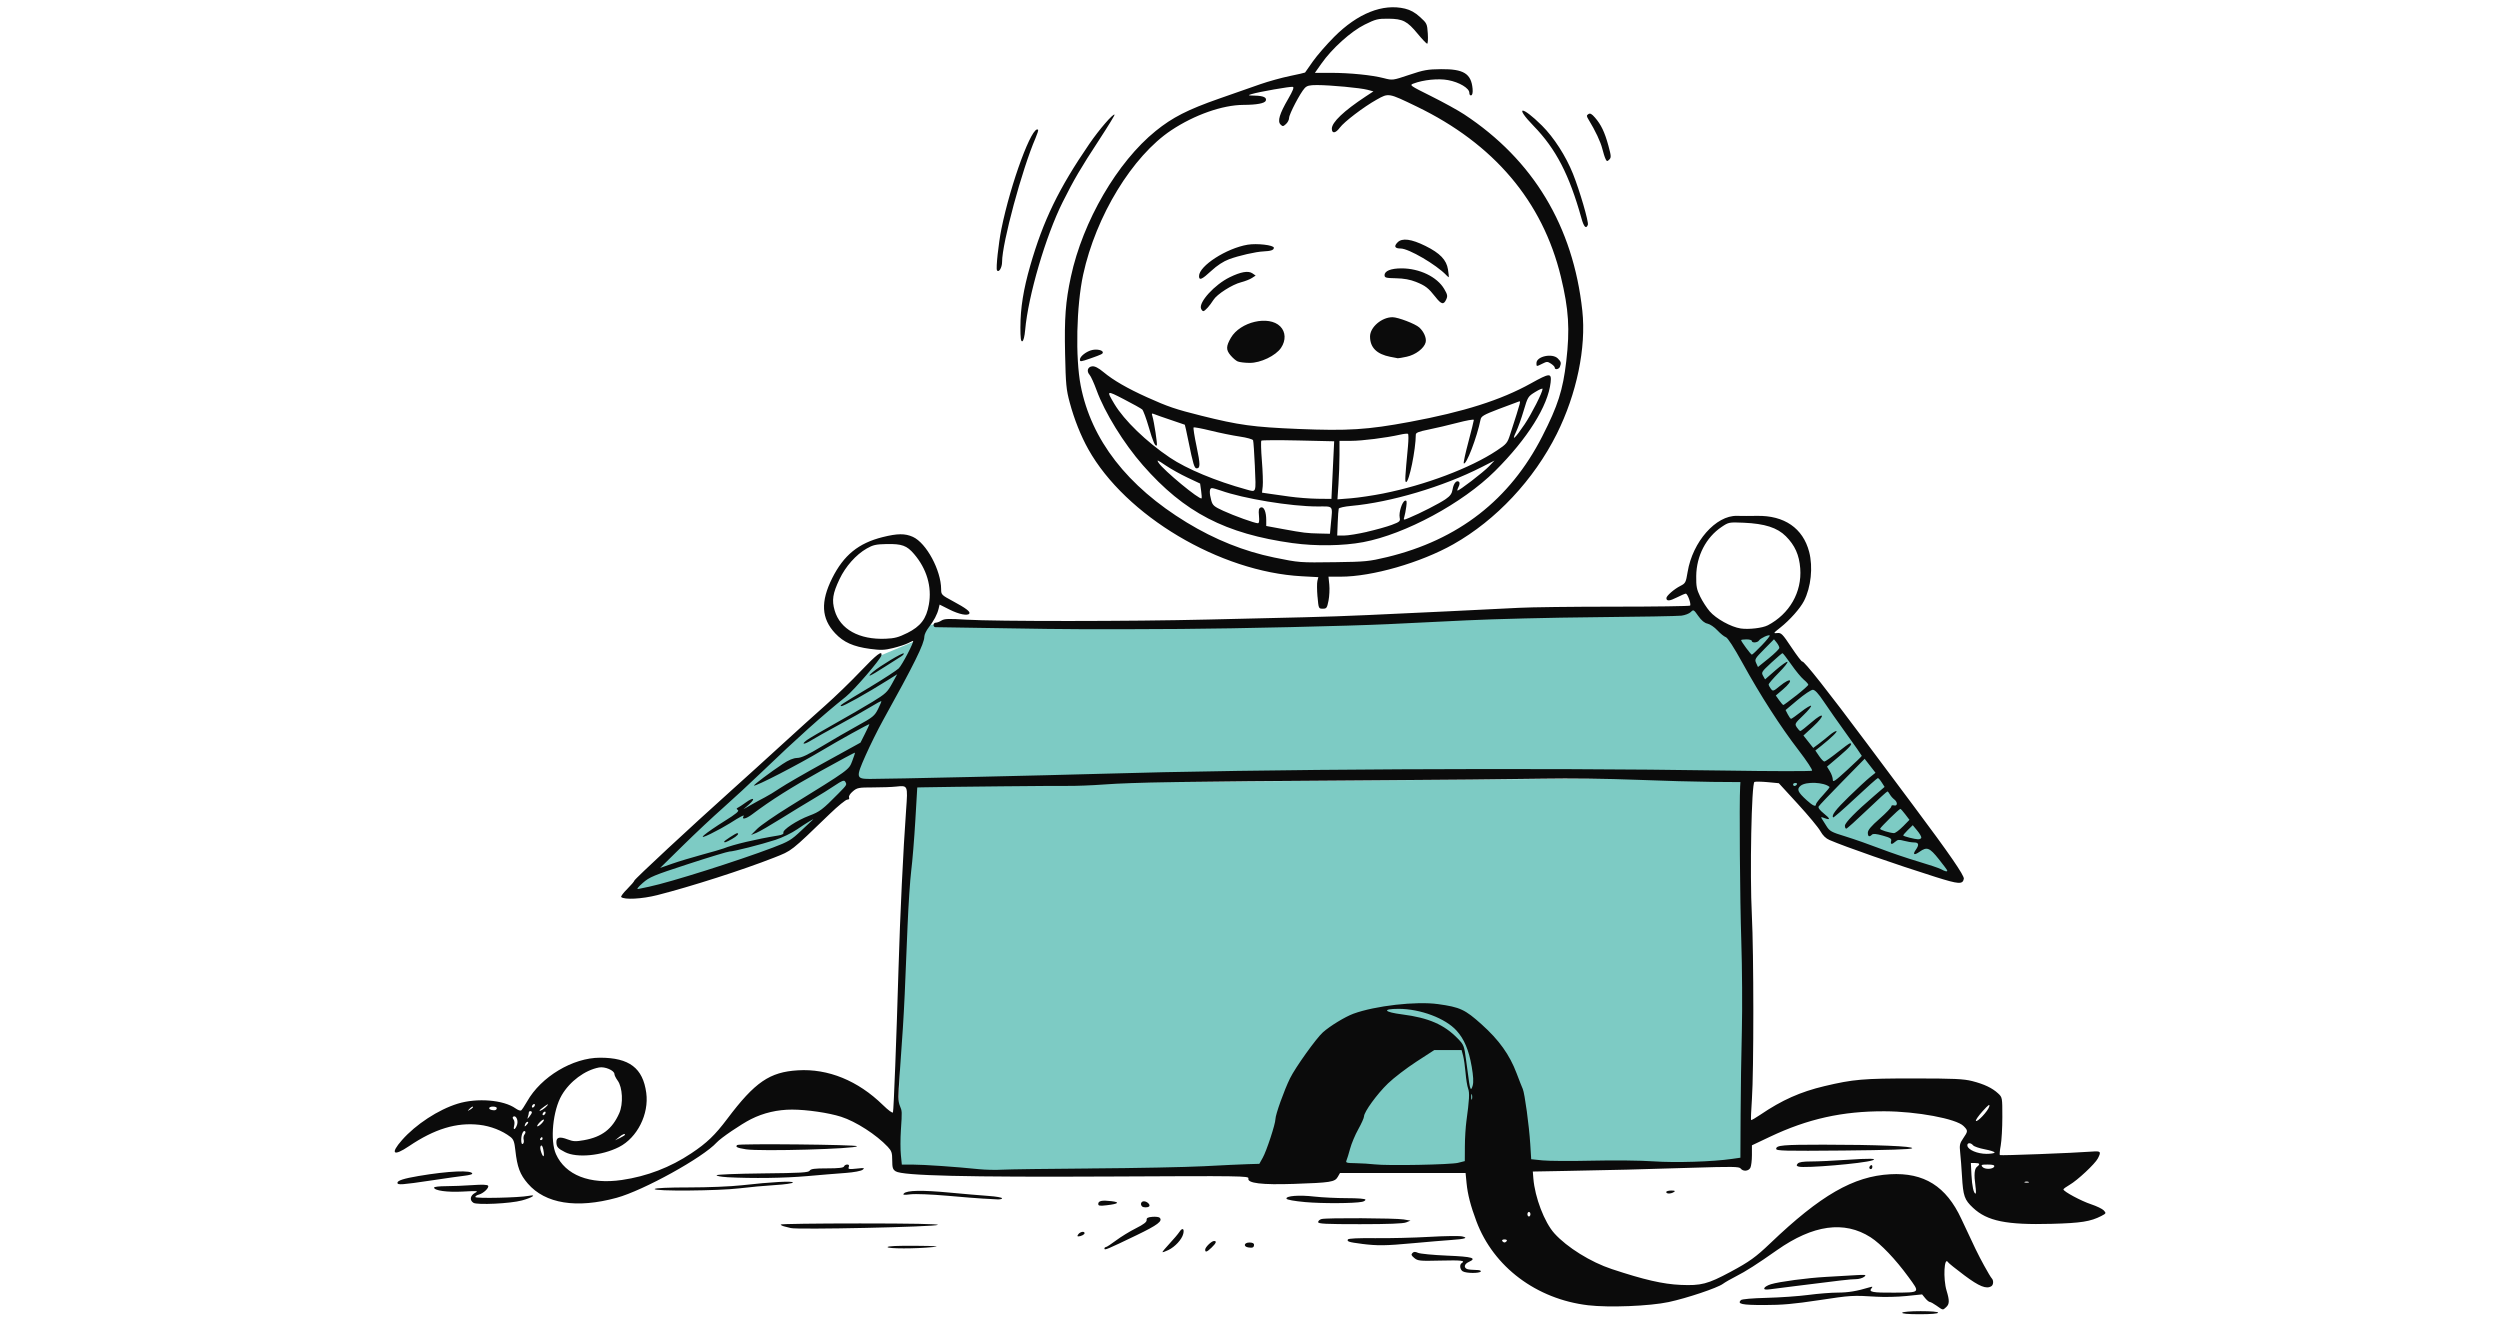 <?xml version="1.0" encoding="UTF-8"?><svg xmlns="http://www.w3.org/2000/svg" viewBox="0 0 977.06 516.83"><g id="Layer_2"><polygon points="450.6 360.32 451.6 363.98 407.1 362.87 405.77 333.61 411.53 327.84 453.21 334.27 455.59 357 450.6 360.32" style="fill:#7dcbc4;"/><polygon points="681.89 454.43 429.82 458.75 350.34 456.76 355.33 306.45 681.55 303.79 681.89 454.43" style="fill:#7dcbc4;"/><polygon points="677.56 249.92 662.43 237.78 658.61 238.94 373.29 244.27 361.98 244.1 333.72 304.12 346.02 306.12 712.15 302.79 677.56 249.92" style="fill:#7dcbc4;"/><polygon points="358.32 250.25 344.03 256.24 245.59 349.02 288.49 338.71 308.78 329.73 326.4 315.76 358.32 250.25" style="fill:#7dcbc4;"/><polygon points="764.02 342.92 713.92 326.51 655.17 247.15 693.3 247.15 764.02 342.92" style="fill:#7dcbc4;"/></g><g id="Layer_1"><path d="M743.44,513.02c.21-.33,3.29-.59,7.19-.59,4.16,0,6.83,.24,6.83,.59,0,.38-2.8,.61-7.19,.61-4.64,0-7.07-.21-6.83-.61h0Zm13.44-2.71c-1.14-.8-2.34-1.47-2.66-1.47s-1.14-.66-1.8-1.47l-1.22-1.49-6.11,.63c-3.36,.35-8.6,.47-11.64,.28-9.45-.59-9.98-.55-22.68,1.37-9.69,1.47-14.33,1.88-21.3,1.88-8.75,0-10.61-.4-9.08-1.93,.38-.39,4.48-.74,10.07-.88,5.18-.13,12.51-.64,16.28-1.14,3.77-.5,8.94-.91,11.47-.91,4.07,0,7.5-.57,12.4-2.05,1.3-.39,1.4-.33,.74,.47-1.1,1.35,.62,1.66,8.81,1.6,10.54-.08,10.31,.18,5.68-6.16-5.03-6.9-10.78-12.92-14.78-15.49-10.28-6.57-22.46-4.89-36.58,5.04-7.79,5.48-12.25,8.33-15.92,10.18-2.02,1.02-4.37,2.37-5.22,3-2.16,1.59-14.06,5.58-21.2,7.11-7.43,1.58-23.3,2.21-31.46,1.25-20.2-2.39-36.99-15-43.67-32.83-2.25-6-3.41-10.47-3.84-14.87l-.39-3.99h-49.08l-.89,1.55c-1.14,1.96-2.79,2.23-17.16,2.71-12.52,.42-18.23-.27-17.75-2.13,.26-.98-2.66-1.02-53.2-.76-57.15,.29-82-.31-84.65-2.03-1.14-.74-1.34-1.4-1.35-4.29,0-2.96-.24-3.67-1.75-5.29-4.43-4.72-12.44-9.88-18.23-11.74-4.86-1.55-13.34-2.79-19.18-2.8-5.69,0-11.14,1.27-16.02,3.73-3.86,1.94-11.81,7.35-13.43,9.13-5.33,5.87-28.61,18.74-39.09,21.61-15.64,4.28-27.92,2.32-34.72-5.56-3.07-3.56-4.14-6.4-4.87-13-.36-3.32-.72-4.29-1.91-5.22-3.17-2.46-7.77-4.26-12.19-4.75-8.91-1.01-17.48,1.61-27.47,8.35-6.13,4.15-7.45,2.98-2.72-2.39,5.4-6.13,14.21-11.89,21.75-14.21,7.57-2.34,17.89-1.5,22.6,1.83,.9,.64,1.88,1.02,2.18,.82,.3-.18,1.36-1.78,2.36-3.54,5.43-9.63,17.86-17.08,28.49-17.08,11.44,0,16.76,4.04,18.07,13.73,1.13,8.32-3.53,17.57-10.67,21.19-6.72,3.41-16.46,4.34-21.05,2-2.86-1.45-3.38-2.06-3.4-3.97,0-1.89,1.3-2.2,4.36-1.03,2.22,.85,3.16,.89,6.43,.31,7.01-1.26,11.04-4.35,13.78-10.55,1.62-3.65,1.3-10.13-.63-12.74-.69-.95-1.26-2.09-1.26-2.54,0-1.42-3.74-3.03-6.02-2.58-5.54,1.05-11.39,5.4-14.57,10.82-3.49,5.94-4.64,17.75-2.26,23.05,3.69,8.21,13.21,11.94,25.77,10.1,9.82-1.44,18.9-4.92,27.15-10.44,6.07-4.04,9.24-7.09,14.06-13.5,10.78-14.32,16.54-18.27,27.61-18.92,11.79-.71,23.43,4.04,33.16,13.54,2.21,2.16,3.83,3.33,3.96,2.88,.29-.99,1.37-28.95,2.16-55.96,.62-21.11,1.83-46.52,2.98-62.33,.69-9.54,.7-9.51-3.9-9.02-1.64,.18-5.71,.33-9.05,.33-5.63,0-6.2,.12-7.87,1.53-1.07,.9-1.68,1.87-1.48,2.38,.21,.56-.05,.86-.71,.86-.57,0-3.63,2.49-6.78,5.53-15.5,14.94-14.72,14.33-21.79,17.13-12.06,4.75-32.59,11.34-45.71,14.67-5.98,1.51-12.93,1.87-14.07,.73-.22-.22,.84-1.64,2.37-3.15,1.51-1.52,2.76-2.98,2.76-3.24,0-.52,22.22-21.17,37.9-35.23,5.31-4.76,14.19-12.82,19.74-17.9,5.54-5.1,13.18-11.97,16.95-15.31,3.77-3.33,9.94-9.29,13.71-13.26,6.45-6.77,8.71-8.51,8.26-6.31-.32,1.52-10.7,13.57-13.88,16.11-9.16,7.32-19.22,16.34-32.6,29.2-4.78,4.6-11.74,11.03-15.47,14.32-3.73,3.29-10.78,9.89-15.65,14.69l-8.87,8.72,4.64-1.63c2.55-.9,7.86-2.5,11.8-3.57,3.94-1.07,7.7-2.15,8.35-2.42,3.76-1.52,12.83-3.67,21.39-5.06,1.46-.23,2.18-.63,2-1.1-.41-1.08,5.34-4.86,10.09-6.64,4.09-1.53,5.24-2.39,11.37-8.63,3.43-3.47,3.44-3.5,2.66-4.73-.41-.64-1.26-.32-4.02,1.54-1.92,1.3-5.78,3.71-8.57,5.35-2.79,1.64-8.42,5.08-12.52,7.64-4.09,2.56-8.39,5.05-9.54,5.52l-2.11,.85,2.39-2.4c1.31-1.32,6.95-5.22,12.53-8.67,23.77-14.7,23.28-14.35,24.62-17.83,.66-1.72,1.14-3.21,1.06-3.29-.09-.09-6.02,3.1-13.21,7.09-11.79,6.55-19.54,11.44-27.01,17.06-2.39,1.79-4.21,2.17-3.29,.68,.45-.73-1.32,.18-5.41,2.8-1.66,1.05-5.02,2.9-7.48,4.11q-4.46,2.17-2.49,.45c1.09-.96,4.67-3.42,7.97-5.47,4.45-2.78,5.78-3.87,5.17-4.29-.59-.41-.61-.64-.1-.86,.38-.15,1.82-1.09,3.19-2.08,3.1-2.25,3.98-1.63,1.17,.82l-2.09,1.82,2.99-1.71c1.64-.95,4.06-2.26,5.37-2.93,1.31-.66,4-2.3,5.97-3.63,1.96-1.33,9.84-5.88,17.5-10.1l13.92-7.67,1.74-3.46c.96-1.9,1.74-3.58,1.74-3.73,0-.32-11.8,6.22-18.79,10.4-8.97,5.37-25.81,14.06-26.31,13.56-.23-.23,6.32-5.16,11.22-8.43,2.34-1.56,4.13-2.3,5.66-2.35,1.67-.04,4.15-1.22,9.71-4.58,4.12-2.48,10.38-6.11,13.94-8.06,5.91-3.24,6.6-3.79,7.95-6.47,.8-1.6,1.39-3,1.28-3.09-.11-.11-2.07,.96-4.37,2.36-2.3,1.4-7.77,4.48-12.15,6.86-4.39,2.37-9.21,5.08-10.73,6.02-2.96,1.84-4.31,1.82-1.87,0,.81-.62,5.64-3.46,10.73-6.31,5.09-2.85,11.8-6.74,14.92-8.65,5.14-3.14,5.85-3.8,7.67-7.13l2.01-3.67-3.79,2.38c-8.11,5.1-17.41,10.29-18.04,10.08-.76-.25-.88-.16,11.55-7.65,5.09-3.07,9.97-6.26,10.86-7.08,1.29-1.2,6.27-10.76,5.6-10.76-.1,0-.99,.41-1.97,.9-1,.5-3.61,1.35-5.82,1.9-3.4,.83-4.79,.88-8.99,.32-6.54-.87-10.36-2.58-13.65-6.09-5.42-5.79-5.76-12.33-1.15-21.56,4.5-8.97,10.23-13.65,19.69-16.03,5.8-1.45,8.77-1.48,11.85-.09,5.26,2.4,11,13.05,11.03,20.47,0,2.12,.16,2.27,4.63,4.67,5.04,2.71,6.85,4.08,6.39,4.82-.61,1-4.04,.31-7.76-1.56l-3.86-1.94-.38,1.58c-.53,2.25-1.9,4.83-3.88,7.35-.94,1.19-1.7,2.81-1.71,3.57,0,2.77-3.97,10.8-16.2,32.82-1.93,3.49-4.99,9.65-6.79,13.7-3.8,8.55-3.71,9.09,1.64,9.12,5.41,.05,70.84-1.43,89.99-2,61.2-1.85,170.63-2.42,243.77-1.28,18.71,.3,34.24,.31,34.53,.06,.29-.27-2.06-3.84-5.22-7.95-7.12-9.24-15.02-21.54-21.99-34.21-3.34-6.06-5.76-9.81-6.5-10.04-.64-.21-2.11-1.4-3.27-2.64-1.16-1.26-2.89-2.43-3.86-2.63-1.19-.24-2.37-1.22-3.62-2.99-1.79-2.54-1.89-2.6-2.93-1.55-.6,.6-2.25,1.24-3.67,1.42-1.42,.18-16.54,.45-33.61,.6-17.07,.15-39.76,.71-50.42,1.23-10.67,.53-24.5,1.2-30.74,1.49-14.78,.71-59.26,1.74-80.85,1.87-34.28,.2-43.19,.17-68.93-.27-14.44-.24-26.59-.43-27-.42-.41,0-.75-.38-.75-.87s.41-.89,.91-.89,1.51-.38,2.24-.85c1.09-.7,2.82-.76,9.67-.33,11.43,.71,64.44,.69,94.59-.05,13.62-.33,30.4-.73,37.3-.88,6.89-.15,18.17-.55,25.06-.87,6.9-.33,21.26-1.01,31.94-1.49,10.66-.5,22.88-1.1,27.14-1.34,4.27-.24,20.97-.45,37.1-.45s29.52-.19,29.74-.41c.53-.53-.97-4.68-1.68-4.68-.3,0-1.88,.67-3.51,1.5-2.84,1.44-4.06,1.5-4.06,.24,0-.88,2.99-3.49,5.43-4.74,2.03-1.03,2.18-1.32,2.86-5.46,1.93-11.8,11.07-22.18,19.3-21.93,1.72,.05,5.24,.05,7.8,0,10.7-.21,17.99,4.82,20.4,14.07,1.55,5.97,.73,13.81-2.02,19.18-1.48,2.91-5.55,7.48-9.24,10.4-2.8,2.21-2.86,2.33-1.24,2.15,1.58-.18,2.04,.28,5.58,5.6,2.12,3.18,4.03,5.68,4.25,5.54,.59-.37,9.94,11.48,25.21,31.94,3.3,4.43,11.43,15.31,18.05,24.17,14.29,19.11,20.09,27.54,19.86,28.79-.45,2.25-1.93,2.16-10.98-.69-15.74-4.97-35.19-11.74-41.5-14.46-1.45-.61-2.64-1.78-3.58-3.47-.77-1.4-4.75-6.19-8.83-10.64l-7.42-8.1-4.35-.41c-2.4-.22-4.72-.26-5.17-.09-1.15,.44-1.85,35.83-1.02,52.03,.76,14.87,.77,61.11,.03,71.88-.31,4.42-.45,8.12-.33,8.25,.12,.11,1.79-.84,3.71-2.15,8.32-5.65,15.6-8.9,24.97-11.12,11.31-2.68,15.12-3.01,34.91-3,15.79,0,19.44,.18,22.84,1.03,4.69,1.2,7.82,2.69,10.13,4.83,1.63,1.52,1.64,1.6,1.64,9.21,0,4.22-.29,9.22-.63,11.13-.36,1.9-.51,3.58-.35,3.75,.28,.27,28.96-.82,36.04-1.37,3.4-.27,3.65,0,2.27,2.67-1.11,2.15-8.03,8.61-11.08,10.35-1.3,.75-2.38,1.53-2.38,1.76,0,.8,6.95,4.54,10.81,5.81,2.17,.72,4.42,1.8,4.98,2.42,.97,1.07,.93,1.17-.98,2.16-4.22,2.17-7.87,2.76-19.43,3.07-17.6,.47-25.15-1.06-30.69-6.25-3.38-3.16-3.87-4.57-4.33-12.39-.19-3.29-.51-7.44-.71-9.25-.32-2.88-.17-3.56,1.2-5.55,1.9-2.78,1.91-2.99,.11-4.79-2.83-2.84-18.26-5.72-30.87-5.76-16.49-.06-30.02,2.96-44.82,9.98l-7.01,3.32v3.82c0,2.1-.28,4.34-.61,4.97-.74,1.37-2.85,1.52-3.79,.28-.57-.76-3.11-.79-19.17-.29-21.06,.66-30.32,.89-48.94,1.23l-13.12,.24,.21,2.69c.6,7.42,4.32,17.16,8.23,21.49,4.9,5.44,14.24,11.25,22.46,13.95,12.61,4.18,19.98,5.87,26.83,6.17,8.09,.35,10.6-.3,19.55-5.1,7.36-3.95,9.85-5.74,15.52-11.16,19.66-18.79,32.49-26.19,46.87-26.98,13.23-.74,21.89,4.7,27.8,17.43,5.35,11.49,6.45,13.76,8.87,18.19,1.34,2.46,2.69,4.73,3.01,5.05,.79,.79,.71,2.56-.15,3.09-1.96,1.21-4.72,.1-10.55-4.26-3.28-2.45-6.14-4.75-6.37-5.12-1.52-2.46-1.98,6.5-.56,11.15,1.17,3.86,1.13,5.23-.19,6.42-1.34,1.22-1.16,1.24-3.67-.53v-.02Zm-167.99-25.33c.2-.33-.2-.59-.9-.59s-1.09,.27-.89,.59c.2,.34,.6,.6,.89,.6s.7-.27,.9-.6h0Zm9.24-10.44c0-.49-.27-.89-.59-.89s-.59,.4-.59,.89,.27,.9,.59,.9,.59-.41,.59-.9h0Zm173.91-11.19c-.61-4.25-.4-6.58,.65-7.38,1.31-.99,1.07-1.43-.78-1.43h-1.65l.23,4.63c.23,4.46,.86,7.31,1.62,7.31,.21,0,.17-1.41-.08-3.13h0Zm20.78-1.44c-.41-.17-1.08-.17-1.5,0-.4,.16-.07,.3,.75,.3s1.16-.13,.75-.3h0Zm-365.95-5.26c16.9-.11,36.5-.5,43.56-.86,7.06-.38,14.84-.74,17.29-.81l4.46-.13,1.34-2.39c1.47-2.59,4.95-13.2,4.95-15.07,0-1.75,3.4-11.26,5.71-15.97,2.09-4.25,10.26-15.67,12.85-17.97,2.83-2.52,8.66-6.06,11.88-7.25,8.53-3.13,24.58-4.96,33.11-3.77,8.6,1.19,10.54,2.09,17.01,7.9,6.86,6.15,10.96,11.89,13.69,19.12,1.03,2.73,2.12,5.5,2.42,6.15,.75,1.67,2.47,14.32,2.92,21.48l.37,5.97,4.47,.46c2.46,.25,11.19,.3,19.4,.11,8.27-.2,18.91-.09,23.87,.26,8.72,.6,23.11,.15,30.73-.95l3.29-.47,.08-16.7c.04-9.2,.26-23.97,.49-32.83,.22-8.91,.12-24.67-.22-35.25-.53-16.04-.81-53.99-.45-60.23l.11-1.79-11.04-.08c-6.07-.05-19.49-.42-29.84-.83-10.71-.43-26.23-.61-36.1-.43-9.52,.18-42.01,.49-72.2,.68-68.2,.44-88.31,.76-99.46,1.59-4.81,.36-11.25,.6-14.32,.56-4.26-.08-45.47,.33-56.92,.56l-1.83,.05-.76,12.98c-.42,7.14-1.14,15.93-1.6,19.54-.45,3.61-1.1,13.41-1.44,21.78-1.08,26.89-1.26,30.57-1.82,39.68-.32,4.92-.89,13.33-1.29,18.68-.59,7.96-.58,10.08,.07,11.64,.94,2.28,.93,2.12,.44,9.66-.22,3.29-.22,7.65,0,9.7l.37,3.73h4.22c4.32,0,17.25,.89,25.76,1.78,2.63,.27,6.79,.37,9.25,.21,2.46-.14,18.3-.36,35.21-.48h0Zm352.53-.77c.17-.53-.58-.75-2.57-.75-2.47,0-2.71,.12-2.04,.93,.9,1.08,4.23,.95,4.61-.18h0Zm-209.46-1.45l2.54-.64,.03-5.75c0-3.15,.29-7.61,.6-9.91,1.14-8.29,1.29-11.06,.67-12.68-.35-.9-.8-3.66-1-6.12-.2-2.46-.63-5.48-.96-6.71l-.59-2.23h-10.68l-7,4.54c-3.84,2.5-8.84,6.32-11.09,8.5-4.27,4.12-9.37,11.14-9.37,12.89,0,.56-1.01,2.81-2.23,4.99-1.23,2.19-2.66,5.6-3.19,7.56-.53,1.97-1.16,4.05-1.42,4.63-.4,.94-.02,1.05,3.64,1.1,2.25,.05,5.57,.24,7.38,.46,4.93,.59,29.77,.13,32.67-.62h0Zm-357.57-5.02c-.26-1.37-.62-1.98-.98-1.63-.35,.35-.31,1.28,.11,2.49,.87,2.5,1.4,1.97,.86-.86h0Zm567.17,1.02c0-.29-1.73-.86-3.86-1.26-2.12-.4-4.17-1.1-4.55-1.56-.98-1.19-2.46-1.04-2.22,.21,.3,1.6,3.97,3.13,7.5,3.13,1.72,0,3.13-.24,3.13-.53h0Zm-574.88-5.03c-.18-.68-.03-1.6,.34-2.03,.36-.44,.47-.99,.24-1.21-.67-.67-1.52,1.17-1.53,3.32,0,1.26,.22,1.83,.63,1.57,.36-.22,.51-.96,.32-1.65h0Zm7.39-.41c0-.33-.13-.59-.27-.59s-.42,.27-.63,.59c-.2,.33-.08,.59,.27,.59s.63-.27,.63-.59h0Zm32.22-1.5c0-.59-.95-.22-2.39,.96l-1.49,1.22,1.94-.95c1.06-.52,1.93-1.07,1.93-1.23h0Zm-42.11-4.22c.4-1.64-.58-3.48-1.55-2.87-.34,.2-.3,.66,.1,1.13,.38,.45,.47,1.49,.24,2.43-.27,1.06-.2,1.5,.2,1.25,.34-.21,.79-1.08,1.02-1.93h0Zm3.92,.05c.42-.52,.49-.89,.13-.89-.33,0-.76,.4-.95,.89-.19,.49-.25,.9-.13,.9s.54-.41,.95-.9h0Zm5.67-.3c1.6-1.77,.74-2.04-.9-.3-.77,.81-1.13,1.48-.79,1.48s1.1-.54,1.69-1.2h0Zm565.7-6.55c.31-1.16-.27-.76-2.57,1.78-1.63,1.81-2.82,3.52-2.65,3.8,.45,.75,4.74-3.84,5.22-5.58h0Zm-569.58,2.27c0-.27-.27-.49-.6-.49s-.59,.25-.59,.56-.15,1.03-.35,1.64c-.32,1-.27,1,.59-.07,.52-.63,.95-1.37,.95-1.64h0Zm5.37,.04c0-.32-.27-.43-.6-.22-.32,.2-.59,.63-.59,.97s.27,.43,.59,.22c.33-.2,.6-.63,.6-.97h0Zm-28.38-2.25c-.16-.16-.75,.19-1.32,.79-.98,1.02-.97,1.04,.29,.29,.73-.43,1.19-.92,1.03-1.07h0Zm9.29,.5c0-.31-.67-.55-1.49-.55-1.69,0-2.03,.98-.45,1.34,1.24,.28,1.94,0,1.94-.79h0Zm19.74-.95c.59-.75,.28-.66-1.09,.31-1.07,.75-1.94,1.48-1.94,1.64,0,.52,2.18-.88,3.04-1.94h0Zm-4.83-.28c0-.33-.27-.43-.59-.23-.33,.2-.59,.63-.59,.96s.27,.43,.59,.23c.33-.2,.59-.63,.59-.97h0Zm366.22-3.94c-.15-.58-.29-.26-.3,.73s.12,1.47,.28,1.06c.16-.41,.17-1.22,.02-1.79h0Zm-.12-11.09c-1.1-6.41-2.9-10.66-5.89-13.97-4.36-4.84-14.17-8.52-22.64-8.52-6.65,0-5.83,1.25,1.43,2.18,10.23,1.31,16.37,3.97,21.62,9.38,2.44,2.51,2.55,2.79,3.31,8.5,1.28,9.62,1.34,10.05,1.7,10.99,.22,.58,.52,.21,.88-1.08,.38-1.36,.25-3.67-.4-7.46h0Zm-321.34-70.26c8.21-1.72,34.46-10.03,48.19-15.23,6.25-2.37,7.27-2.99,11.12-6.64,2.34-2.2,4.38-4.13,4.54-4.27,1.08-.91-3.04,1.6-6.12,3.74-2.11,1.45-5.79,3.25-8.5,4.13-5.7,1.85-16.48,4.58-18.02,4.57-.59,0-7.8,2.18-16.01,4.86-13.69,4.46-15.17,5.08-17.85,7.44-1.77,1.55-2.47,2.48-1.78,2.34,.62-.13,2.61-.54,4.42-.93h0Zm507.23-6.26c0-.19-1.5-2.2-3.32-4.48-3.62-4.54-4.64-4.93-7.52-2.88-2.11,1.49-2.8,1.14-1.47-.76,1.4-1.99,1.19-2.89-.68-2.89-.91,0-2.67-.29-3.94-.64-1.88-.52-2.48-.47-3.33,.31-1.39,1.25-2.04,1.18-1.68-.2,.25-.95-.28-1.29-3.29-2.14-2.56-.72-3.75-.82-4.22-.36-1.03,1.02-1.6,.76-1.6-.77,0-1.03,1.28-2.56,4.63-5.49,2.54-2.24,4.59-4.38,4.55-4.77-.04-.4,.41-.57,1.04-.41,1.45,.38,1.51-1.28,.08-2.36-.58-.44-1.32-1.29-1.67-1.91-.34-.61-.77-1.15-.96-1.19-.18-.04-3.76,3.22-7.96,7.24-4.2,4.02-7.86,7.31-8.15,7.31s-.52-.51-.52-1.14c0-1.17,4.26-5.52,11.49-11.72l4.02-3.46-1.1-1.73c-.61-.96-1.29-1.73-1.53-1.73s-4.2,3.52-8.8,7.83c-4.61,4.32-8.5,7.71-8.67,7.56-.77-.77,.96-3.06,6.26-8.21,3.19-3.1,6.82-6.46,8.05-7.45l2.24-1.8-4.25-5.46-8.77,8.94c-4.82,4.92-8.97,9.28-9.2,9.7-.28,.48,.45,1.47,1.97,2.69,2.65,2.13,2.76,2.77,.3,1.84-1.24-.48-1.49-.45-1.11,.12,.26,.41,1.1,1.74,1.87,2.97,1.27,2.04,1.91,2.4,7.45,4.09,3.33,1.03,9.42,3.16,13.53,4.74,4.11,1.58,10.8,3.85,14.87,5.05,4.08,1.2,8.1,2.55,8.95,3.01,1.66,.9,2.43,1.07,2.43,.55h0Zm-10.15-12.97c0-.42-.75-1.67-1.68-2.77l-1.67-2.01-1.96,1.92c-1.07,1.06-1.87,2.02-1.75,2.13,.39,.39,4.39,1.4,5.73,1.46,.74,.05,1.34-.3,1.34-.72h0Zm-7.21-4.24l2.58-2.63-1.64-2.15c-.89-1.18-1.75-2.14-1.91-2.14-.48,0-7.94,7.32-7.94,7.79,0,.44,3.62,1.58,5.4,1.69,.51,.04,2.08-1.12,3.5-2.57h0Zm-33.96-8.73c0-.34,1.25-1.95,2.78-3.59,1.52-1.63,2.66-3.06,2.53-3.17-2.17-1.89-9.19-2.18-11.29-.48-1.65,1.33-1.17,2.48,2.37,5.68,2.43,2.2,3.61,2.71,3.61,1.56h0Zm-7.46-7.73c.2-.32-.05-.59-.56-.59s-.93,.27-.93,.59,.26,.6,.56,.6,.73-.27,.93-.6h0Zm25.36-11.2c0-.14-2.64-3.93-5.88-8.41-3.23-4.48-7.26-10.22-8.96-12.77-2.15-3.21-3.46-4.62-4.3-4.62-.66,0-3.32,1.78-5.92,3.96l-4.72,3.96,.88,1.71c.49,.94,1.06,1.72,1.28,1.72s1.97-1.24,3.9-2.75c1.92-1.51,3.69-2.56,3.91-2.35,.22,.22-1.14,1.9-3.04,3.72-3.35,3.22-3.42,3.35-2.52,4.73,.52,.78,1.13,1.42,1.37,1.42s2.17-1.5,4.29-3.35c5.12-4.47,5.7-2.98,.64,1.67l-3.73,3.44,1.92,2.42,1.92,2.42,2.18-1.62c1.19-.89,3.05-2.39,4.13-3.31,1.08-.93,2.29-1.67,2.68-1.66,.77,0-1.84,2.57-5.81,5.73l-2.36,1.87,1.47,2.16c.8,1.19,1.73,2.16,2.06,2.16s2.61-1.6,5.08-3.56c2.46-1.97,4.68-3.58,4.92-3.58,1.26,0,0,1.5-4.26,5.12l-4.71,4,1.13,1.85c.62,1.02,1.13,2.47,1.13,3.24,0,1.19,.82,.63,5.67-3.82,3.11-2.86,5.67-5.33,5.67-5.48h0Zm-25.61-23.56c2.6-2.05,4.72-3.95,4.72-4.22s-.81-1.17-1.8-2c-1-.84-3.19-3.5-4.88-5.93-1.7-2.43-3.23-4.41-3.42-4.4-.18,0-2.15,1.67-4.36,3.72-3.8,3.53-3.98,3.8-3.23,5.12l.79,1.4,4.11-3.59c2.26-1.97,4.35-3.45,4.63-3.27,.29,.18-1.25,2.12-3.41,4.29-2.17,2.18-3.94,4.23-3.93,4.56,0,.32,.4,1.08,.86,1.69,.8,1.05,.97,1.01,3.47-1.05,4.55-3.72,5.69-2.5,1.23,1.32l-2.77,2.36,1.32,1.86c.73,1.02,1.45,1.85,1.63,1.85s2.43-1.67,5.03-3.72h0Zm-6.61-18.65c0-.42-.48-1.34-1.05-2.05l-1.04-1.28-3.83,3.88c-3.61,3.65-3.79,3.97-3.13,5.42l.7,1.54,4.18-3.37c2.3-1.86,4.19-3.72,4.19-4.14h0Zm-6.89-.93c1.9-1.98,3.31-3.73,3.15-3.9-.42-.42-3.65,1.09-4.21,1.98-.57,.89-2.81,1.03-2.81,.16,0-.33-.94-.6-2.09-.6s-2.09,.13-2.09,.29c0,.53,3.81,5.68,4.21,5.68,.21,0,1.93-1.62,3.83-3.61h0Zm-334.02-4.8c5.34-2.68,7.54-5.56,8.54-11.22,1.23-6.88-.84-13.92-5.79-19.7-2.84-3.32-4.75-4.01-10.75-3.9-4.14,.08-5.32,.35-7.76,1.75-4.21,2.41-8.28,7.01-10.63,11.97-2.66,5.6-3.07,8.22-1.89,12.27,2.14,7.33,9.59,11.45,19.91,11.02,3.49-.14,5.08-.56,8.36-2.2h0Zm336.35-3.03c8.55-4.46,13.44-13,12.73-22.29-.39-5.24-2.09-9.01-5.62-12.55-3.36-3.36-8.22-4.92-16.46-5.28-5.75-.24-5.89-.21-8.64,1.64-6.1,4.1-9.84,11.32-9.93,19.19-.05,4.05,.19,5.27,1.56,8.07,.89,1.81,2.55,4.39,3.69,5.71,2.5,2.92,8.37,6.17,12.18,6.73,3.06,.45,8.49-.18,10.49-1.23h0Zm-1.29,258.98c.14-.43,1.31-1.11,2.6-1.5,3.23-.99,14.25-2.46,21.45-2.85,3.28-.18,8.25-.47,11.03-.64,4.64-.28,4.97-.23,3.92,.61-.64,.5-2.1,.91-3.25,.91-1.96,0-6.23,.49-23.64,2.7-3.95,.51-8.33,1.06-9.77,1.24-1.99,.25-2.54,.14-2.34-.47h0Zm-117.83-6.5c-1.14-.66-1.41-2.64-.45-3.24,1.59-.98-.1-1.19-8.21-.99-8.15,.2-8.93,.13-10.3-1-1.18-.96-1.33-1.37-.76-1.95,.55-.57,1.08-.58,2.2-.08,.8,.37,5.92,.86,11.35,1.09,10.05,.42,11.82,.96,8.39,2.52-1.68,.77-1.96,2.18-.55,2.73,.52,.19,2.01,.35,3.32,.35,1.44,0,2.23,.24,2.01,.6-.48,.78-5.66,.74-7.01-.05h0Zm-117.41-7.56c0-.18,1.27-1.71,2.83-3.38,1.56-1.67,3.29-3.71,3.82-4.53,1.14-1.75,2-1.28,1.47,.82-.55,2.17-3.18,5.03-5.81,6.3-1.27,.61-2.32,.97-2.32,.79h0Zm16.7-.95c0-.96,2.49-3.38,3.48-3.38,1.14,0,.81,.86-.97,2.57-1.86,1.79-2.51,1.99-2.51,.81h0Zm-39.38-.39c0-.33,.24-.6,.54-.6s2.11-1.17,4.02-2.61c1.92-1.44,5.41-3.58,7.76-4.75,3.04-1.53,4.23-2.45,4.18-3.21-.07-.83,.43-1.11,2.23-1.26,1.28-.11,2.56,.05,2.86,.35,1.29,1.29-.78,2.85-8.99,6.81-11.54,5.56-12.59,6-12.59,5.28h0Zm-84.74-.61c0-.38,3.96-.56,10.89-.5,8.32,.07,9.9,.19,6.71,.51-6.56,.68-17.61,.66-17.61,0v-.02Zm140.97,.14c-2.05-.33-1.67-1.92,.45-1.92,1.16,0,1.79,.3,1.79,.85,0,1.09-.54,1.35-2.24,1.07h0Zm44.31-1.41c-4.99-.63-5.86-.91-5.37-1.72,.24-.38,4.14-.57,10.63-.49,5.63,.06,15.16-.16,21.18-.51,6.01-.35,11.78-.42,12.82-.18,2.58,.58,1.18,1.03-4.36,1.41-2.46,.16-9.04,.72-14.63,1.23-11.11,1.02-14.03,1.05-20.29,.27h0Zm-110.7-3.8c.81-.98,2.4-1.22,2.4-.36,0,.55-1.42,1.26-2.51,1.26-.38,0-.33-.36,.12-.89h0Zm-112.48-2.38c-.34-.11-1.34-.37-2.24-.56-.9-.2-1.64-.56-1.64-.8s13.95-.43,31-.43c19.7,0,30.79,.21,30.43,.57-.79,.78-55.39,1.95-57.55,1.23h0Zm206.17-2.32c0-.46,.6-.99,1.34-1.19,1.92-.52,28.87-.37,32.07,.16l2.69,.46-1.69,.69c-1.14,.48-6.93,.7-18.04,.7-13.55,0-16.37-.14-16.37-.82h0Zm-68.83-6.14c-.79-.79-.37-1.98,.73-1.98,1.24,0,2.66,1.38,2.05,1.99-.51,.51-2.26,.51-2.78,0h0Zm-17.11-.95c0-1.21,1.46-1.53,5.08-1.09,3.57,.42,2.89,1.06-1.72,1.6-2.78,.33-3.36,.24-3.36-.51h0Zm-244.21-.46c-1.56-.97-1.27-2.81,.6-3.83,1.51-.82,1.16-.86-4.63-.55-6.14,.35-11.34-.37-11.34-1.56,0-.29,2.09-.54,4.63-.54,2.55,0,7.21-.19,10.36-.41,3.81-.27,5.87-.19,6.13,.23,.49,.8-1.85,3.03-3.65,3.48-.75,.19-1.35,.61-1.35,.94,0,.64,17.15,.27,20.88-.46,3.4-.66,1.37,.71-2.68,1.8-4.46,1.22-17.47,1.84-18.95,.92h0Zm325.12-.26c-4.3-.39-7.2-.91-7.34-1.33-.36-1.1,4.98-1.52,10.87-.83,2.95,.33,8.66,.62,12.68,.62,4.38,0,7.31,.24,7.31,.59,0,.32-.6,.71-1.34,.85-3.12,.63-15.59,.69-22.18,.1h0Zm-125.66-1.34c-1.81-.1-8.23-.6-14.27-1.14-6.17-.54-12.45-.79-14.32-.56-2.69,.33-3.19,.26-2.6-.35,1.19-1.23,7.13-1.33,17.86-.32,5.53,.52,12.39,1.11,15.27,1.31,2.87,.2,5.22,.61,5.22,.91s-.87,.5-1.93,.43c-1.06-.06-3.42-.19-5.22-.29h0Zm266.74-2.59c0-.33,.87-.58,1.94-.58,1.47,0,1.73,.15,1.04,.58-1.18,.77-2.99,.77-2.99,0h0Zm-395.34-1.19c.23-.38,5.35-.61,13.4-.61,7.38,0,16.37-.36,20.71-.85,11.63-1.3,19.89-1.74,19.89-1.08,0,.33-3.15,.78-7.01,1.01-3.86,.24-10.1,.8-13.87,1.27-8.07,1-33.71,1.2-33.12,.26h0Zm-100.55-2.41c0-.89,2.46-1.68,8.28-2.67,11.73-1.99,20.97-2.38,20.97-.89,0,.24-1.28,.58-2.83,.76-1.56,.17-7.49,1.02-13.18,1.87-11.44,1.71-13.23,1.84-13.23,.94h0Zm128.75-2.22c-2.22-.12-4.03-.44-4.03-.74s8.03-.61,17.92-.72c15.15-.15,18.02-.33,18.48-1.08,.44-.7,1.9-.89,6.84-.89,4.47,0,6.36-.22,6.57-.75,.15-.41,.72-.75,1.26-.75,.66,0,.85,.32,.6,.98-.33,.86,.04,.94,3.07,.61,3.02-.33,3.3-.27,2.36,.45-.62,.48-3.37,1-6.56,1.24-3.02,.22-9.86,.77-15.2,1.25-8.88,.78-21.08,.95-31.31,.42h0Zm446.5-3.71c0-.31,.27-.73,.6-.93,.33-.2,.59,.05,.59,.57s-.27,.93-.59,.93-.6-.25-.6-.56h0Zm-27.62-.41c-.86-.26-.94-.49-.38-1.17,.5-.59,2.07-.84,5.32-.84,2.53,0,8.81-.29,13.94-.64,8.73-.6,12.17-.54,9.94,.21-3.69,1.22-26.45,3.15-28.82,2.44h0Zm-411.47-6.77c-3.38-.52-4.24-.95-3.35-1.67,.76-.61,46.81-.15,46.81,.47,0,1.04-37.67,2.1-43.46,1.21h0Zm402.69-.16c0-1.41,2.64-1.64,18.42-1.64,20.44,0,35.51,.61,34.7,1.42-.41,.41-9.55,.71-26.88,.87-23.01,.21-26.24,.13-26.24-.65h0Zm-411.15-120.08c0-.32,4.56-3.29,5.06-3.29,1.01,0,0,1.15-2.01,2.27-2.33,1.31-3.05,1.55-3.05,1.02h0Zm58.28-66.42c2.59-2.22,11.48-7.55,11.89-7.13,.19,.18-.29,.73-1.05,1.2-.77,.48-3.76,2.38-6.64,4.22-5.67,3.65-7.19,4.26-4.21,1.7h0Zm173.6-29.28c-.22-2.58-.24-5.36-.04-6.18l.37-1.48-6.45-.35c-32.03-1.7-68.91-23.65-83.45-49.65-2.92-5.22-5.49-11.67-7.25-18.21-1.37-5.06-1.56-7.13-1.82-19.01-.31-14,.17-20.47,2.27-30.21,4.66-21.68,18.14-44.84,33.15-56.96,6.57-5.31,12.45-8.31,24.74-12.62,5.72-2,12.98-4.54,16.14-5.65,3.16-1.1,8.36-2.54,11.55-3.2,3.19-.65,5.86-1.27,5.94-1.36,.07-.11,1.45-2.07,3.06-4.37,1.62-2.3,5.36-6.6,8.31-9.56,9.2-9.21,19.02-13.12,27.7-11.04,2.13,.52,3.91,1.5,5.85,3.27,2.7,2.45,2.8,2.64,3.05,6.5,.13,2.18,.02,3.96-.27,3.94-.29-.05-1.94-1.77-3.69-3.89-4.11-4.98-5.79-5.84-11.47-5.89-4.07-.04-4.97,.19-9.21,2.29-5.37,2.65-12.83,9.37-16.97,15.29l-2.52,3.58h6.16c7.48,0,16.15,.87,20.78,2.08,3.43,.88,3.46,.88,9.92-1.29,5.66-1.91,7.24-2.18,12.45-2.23,8.83-.08,11.78,1.75,12.32,7.64,.13,1.5-.06,2.43-.53,2.59-.43,.14-.74-.26-.74-.99,0-1.8-3.94-4.15-8.31-4.96-3.82-.71-9.63-.13-13.52,1.35-1.66,.62-1.44,.78,6.93,4.94,4.75,2.37,10.54,5.55,12.88,7.1,27,17.79,42.61,43.74,46.18,76.76,1.56,14.43-2.2,32.51-9.99,48.13-8.96,17.94-23.7,33.67-40.4,43.11-12.76,7.21-31.75,12.68-44.05,12.68h-4.77l.32,3.13c.17,1.72,.03,4.54-.31,6.26-.57,2.86-.76,3.13-2.25,3.13-1.6,0-1.64-.08-2.04-4.68h0Zm27.14-15.48c27.88-6.72,48.09-22.43,60.74-47.26,6.09-11.93,8.04-18.03,9.34-29.23,1.48-12.67,.99-20.31-2.09-33.06-7.13-29.5-26.2-52.01-56.4-66.58-11.07-5.34-10.89-5.31-15.57-2.69-5.09,2.84-12.73,8.66-14.43,10.97-1.65,2.24-3.12,2.43-3.12,.4,0-2.5,4.68-6.95,13.2-12.57l3.06-2.01-2.32-.62c-2.74-.74-14.47-1.84-19.73-1.85-2.95,0-3.93,.24-4.83,1.21-1.73,1.87-6.08,10.17-6.08,11.63,0,.72-.55,1.79-1.22,2.39-1.09,1-1.3,1.01-2.13,.18-1.27-1.27-.38-4.22,3.01-10.04,1.81-3.12,2.36-4.53,1.8-4.67-.9-.21-13.32,1.96-16.08,2.82-1.66,.51-1.57,.55,1.19,.61,3.39,.07,4.8,.72,4.32,1.98-.4,1.03-3.52,1.62-8.79,1.64-8.11,.04-19.08,3.88-28.14,9.91-15.21,10.11-29.47,33.49-34.45,56.45-2.63,12.18-3.08,32.38-.96,43.35,4.1,21.18,18.18,39.34,41.47,53.51,11.02,6.7,22.4,11.26,34.11,13.67,9.95,2.03,9.84,2.02,24.07,1.83,11.58-.15,13.1-.31,20.03-1.97h0Zm-36.73-5.46c-26.42-3.66-42.47-11.99-58.65-30.46-7.47-8.52-14.91-20.58-18.1-29.34-1-2.74-2.22-5.42-2.72-5.98-1.28-1.43-.77-3.14,1.01-3.34,1.02-.11,2.41,.6,4.44,2.28,3.86,3.21,9.33,6.36,17.04,9.84,8.14,3.67,11.12,4.68,21.1,7.17,14.84,3.71,20.33,4.46,37.91,5.19,19.4,.8,27.1,.32,43.63-2.76,21.18-3.94,35.61-8.53,47.31-15.03,7.44-4.14,8.14-4.18,7.74-.41-.99,9.17-9.06,22.05-21.73,34.64-12.65,12.58-35.15,24.72-51.52,27.8-7.81,1.47-18.59,1.62-27.45,.39h0Zm28.94-4.44c3.45-.79,7.81-2,9.68-2.71,3.17-1.2,3.39-1.4,3.09-2.89-.38-1.97,.96-6.19,2.09-6.56,.66-.22,.77,.27,.49,2.34-.19,1.45-.53,3.22-.76,3.96-.4,1.34-.39,1.34,1.91,.39,4.31-1.78,11.85-5.64,14.23-7.29,1.86-1.29,2.46-2.16,2.75-3.93,.38-2.33,1.62-3.7,2.53-2.79,.28,.28,.19,1.09-.19,1.82-.38,.72-.6,1.41-.48,1.53,.37,.36,10.17-7.16,12.41-9.52l2.09-2.2-5.07,2.58c-15.04,7.66-35.53,13.75-50.93,15.14-2.57,.23-4.77,.72-4.89,1.08-.11,.37-.3,2.87-.4,5.59l-.19,4.92h2.69c1.48,0,5.51-.65,8.95-1.44h0Zm-14.11-3.22c.69-7.32,1.19-6.69-5.22-6.69-10.42,0-28.9-3.04-37.88-6.24-1.44-.51-2.98-.93-3.43-.93-.97,0-1.05,1.84-.22,4.84,.53,1.9,1.09,2.39,4.68,4.03,4.25,1.96,12.32,4.86,13.53,4.86,.49,0,.62-.91,.43-2.89-.22-2.3-.08-2.97,.7-3.27,1.22-.47,2.14,1.67,2.14,4.94v2.29l6.71,1.24c7.95,1.45,9.07,1.6,14.24,1.71l3.95,.09,.37-3.99h0Zm-50.72-12.85l-.39-2.79-4.91-2.31c-2.7-1.27-6.58-3.43-8.62-4.82-3.19-2.17-3.57-2.31-2.71-1,1.94,2.95,16.07,14.64,16.81,13.91,.12-.12,.03-1.47-.18-3h0Zm51.46-8.06l.54-11.25-14.02-.32c-7.72-.17-14.2-.14-14.43,.07-.23,.21-.13,3.75,.2,7.85,.33,4.1,.48,8.59,.33,9.97l-.28,2.51,2.46,.36c1.35,.19,5.01,.71,8.13,1.15,3.11,.44,8.11,.83,11.1,.87l5.44,.06,.53-11.25Zm19.69,9.15c16.47-3.28,34.17-9.96,44.44-16.8,3.79-2.52,4.12-2.91,5.22-6.36,4.43-13.79,4.24-13.05,3.19-12.72-.56,.17-4.03,1.48-7.74,2.89-5.78,2.21-6.78,2.79-7.04,4.07-1.4,6.97-5.65,18.06-6.57,17.14-.18-.18,.63-3.95,1.81-8.36,1.17-4.42,2.13-8.29,2.13-8.61s-2.88,.19-6.41,1.12c-3.53,.92-8.63,2.12-11.34,2.66-3.72,.74-4.92,1.22-4.93,1.94-.03,5.91-2.61,18.56-3.79,18.56-.53,0-.44-1.62,.72-13.92,.24-2.57,.25-4.79,0-4.93-.24-.14-1.64,0-3.11,.34-5.51,1.24-14.84,2.41-19.17,2.41h-4.48v5.52c0,3.04-.18,8.18-.4,11.44l-.39,5.9,5.33-.42c2.92-.24,8.56-1.08,12.54-1.87h0Zm-50.13-10.46c-.24-5.28-.56-9.92-.71-10.33-.15-.41-2.45-1.05-5.18-1.45-2.7-.39-7.8-1.43-11.33-2.3-3.53-.87-6.56-1.44-6.74-1.26-.18,.18,.33,3.48,1.15,7.34,1.5,7.09,1.51,8.64,.04,8.64-.89,0-1.37-1.59-3.23-10.73-.7-3.44-1.32-6.28-1.39-6.32-.06-.04-2.53-.87-5.48-1.87-2.96-.99-5.87-2.01-6.49-2.28-.95-.4-1.05-.27-.69,.86,.64,2.03,2.02,11.04,1.73,11.34-.62,.63-1.48-1.29-3.15-7.07-.99-3.42-2.15-6.53-2.57-6.94-.43-.38-3.64-2.19-7.15-3.99-6.86-3.55-6.92-3.52-3.72,1.85,3.85,6.42,12.46,14.74,21.66,20.94,6.58,4.43,17.94,9.18,29.91,12.47,3.99,1.1,3.79,1.65,3.33-8.91h0Zm105.41-16.57c2.73-4.05,7.02-12.51,7.02-13.85,0-.31-1.3,.24-2.88,1.22-2.81,1.73-2.92,1.93-4.51,7.3-.9,3.05-2.25,6.81-3.01,8.38-1.86,3.85-.37,2.51,3.38-3.05h0Zm11.79-22.16c0-.32-.66-1.02-1.47-1.54-1.35-.88-1.63-.89-3.37,0-2.38,1.18-2.32,1.19-2.32-.23,0-2.64,6.18-3.97,8.35-1.81,1.28,1.28,1.4,1.75,.83,3.24-.39,1.02-2.03,1.31-2.03,.37v-.02Zm-123.87-2.39c-.69-.27-1.98-1.37-2.87-2.44-1.79-2.12-1.75-3.51,.15-6.81,3.65-6.3,14.85-8.9,19.29-4.47,2.16,2.15,2.27,5.48,.32,8.38-2.08,3.08-8.02,5.93-12.27,5.88-1.86,0-3.94-.27-4.62-.55h0Zm-61.71-.79c0-1.22,2.59-3.22,4.79-3.7,1.94-.43,4.16,.08,4.16,.95,0,.56-.56,.83-4.77,2.31-3.94,1.37-4.18,1.4-4.18,.44h0Zm121.33-1.03c-5.37-1.06-7.95-3.65-7.95-7.96,0-3.62,4.56-7.53,8.77-7.53,2.15,0,8.9,2.58,10.48,4.01,1.81,1.65,2.89,4.18,2.48,5.82-.58,2.32-3.96,4.88-7.4,5.61-1.68,.37-3.25,.63-3.48,.6-.23-.04-1.54-.29-2.91-.56h0Zm-74-18.85c-.96-2.5,5.32-9.38,11.19-12.25,4.39-2.15,7.31-2.64,8.9-1.53l1.25,.87-1.46,.95c-.79,.52-2.7,1.27-4.22,1.66-3.47,.87-9.46,4.69-10.83,6.92-1.41,2.25-3.31,4.37-3.94,4.37-.28,0-.68-.44-.88-.98h0Zm91.62-4.55c-2.78-3.53-3.91-4.41-7.66-5.91-2.24-.89-4.7-1.34-7.76-1.4-3.97-.08-4.47-.21-4.47-1.22,0-1.65,2.47-2.64,6.6-2.65,7.04,0,13.92,3.3,16.71,8.05,1.29,2.2,1.4,2.77,.78,4.11-.99,2.17-1.9,1.96-4.2-.98h0Zm-92.4-8.18c0-3.96,10.72-10.87,19.01-12.25,3.64-.6,10.23,.16,10.23,1.2,0,.89-1.12,1.29-4.04,1.42-3.01,.13-9.71,1.66-13.49,3.07-2.18,.81-4.65,2.43-6.89,4.5-3.73,3.46-4.83,3.92-4.83,2.06h0Zm96.64-.35c-3.96-4.13-14.71-10.41-17.82-10.41-2.35,0-2.77-.86-1.2-2.43,1.77-1.77,5.36-1.3,10.89,1.44,5.67,2.81,8.21,5.46,8.78,9.18,.24,1.57,.39,2.92,.33,3-.07,.07-.51-.28-.99-.77h0Zm-166.45,20.22c0-7.36,1.18-14.7,3.84-23.93,5.09-17.69,11.12-30.12,23.08-47.57,3.86-5.64,9.34-11.98,9.88-11.44,.13,.13-2.54,4.51-5.95,9.72-7.38,11.28-9.92,15.63-14.36,24.49-6.62,13.24-13.46,36.58-14.64,49.97-.22,2.5-.66,4.23-1.11,4.38-.57,.19-.75-1.19-.75-5.62h0Zm-9.17-22.15c-.45-.73,.6-10.49,1.73-16.09,3.64-17.99,12.15-40.99,14.35-38.78,.15,.15-.3,1.59-.99,3.19-5.29,12.23-13.09,41.1-13.09,48.45,0,2.25-1.31,4.37-2,3.24h0Zm228.44-20.27c-4.75-17.03-9.97-27.13-18.69-36.1-7.67-7.89-4.71-8.05,3.24-.16,4.66,4.63,9.36,11.92,12.13,18.85,2.61,6.51,6.23,18.9,5.82,19.94-.68,1.75-1.56,.86-2.5-2.53h0Zm9.42-23.21c-.31-.61-.88-2.41-1.28-4.01-.65-2.65-2.74-7.09-5.31-11.28-.9-1.46-.91-1.72-.13-2.24,.68-.44,1.3-.12,2.58,1.36,2.4,2.76,3.78,5.65,5.23,10.92,1.11,4.08,1.16,4.69,.36,5.49-.79,.78-.96,.77-1.46-.23h0Zm0,0" style="fill:#0b0b0b;"/></g></svg>